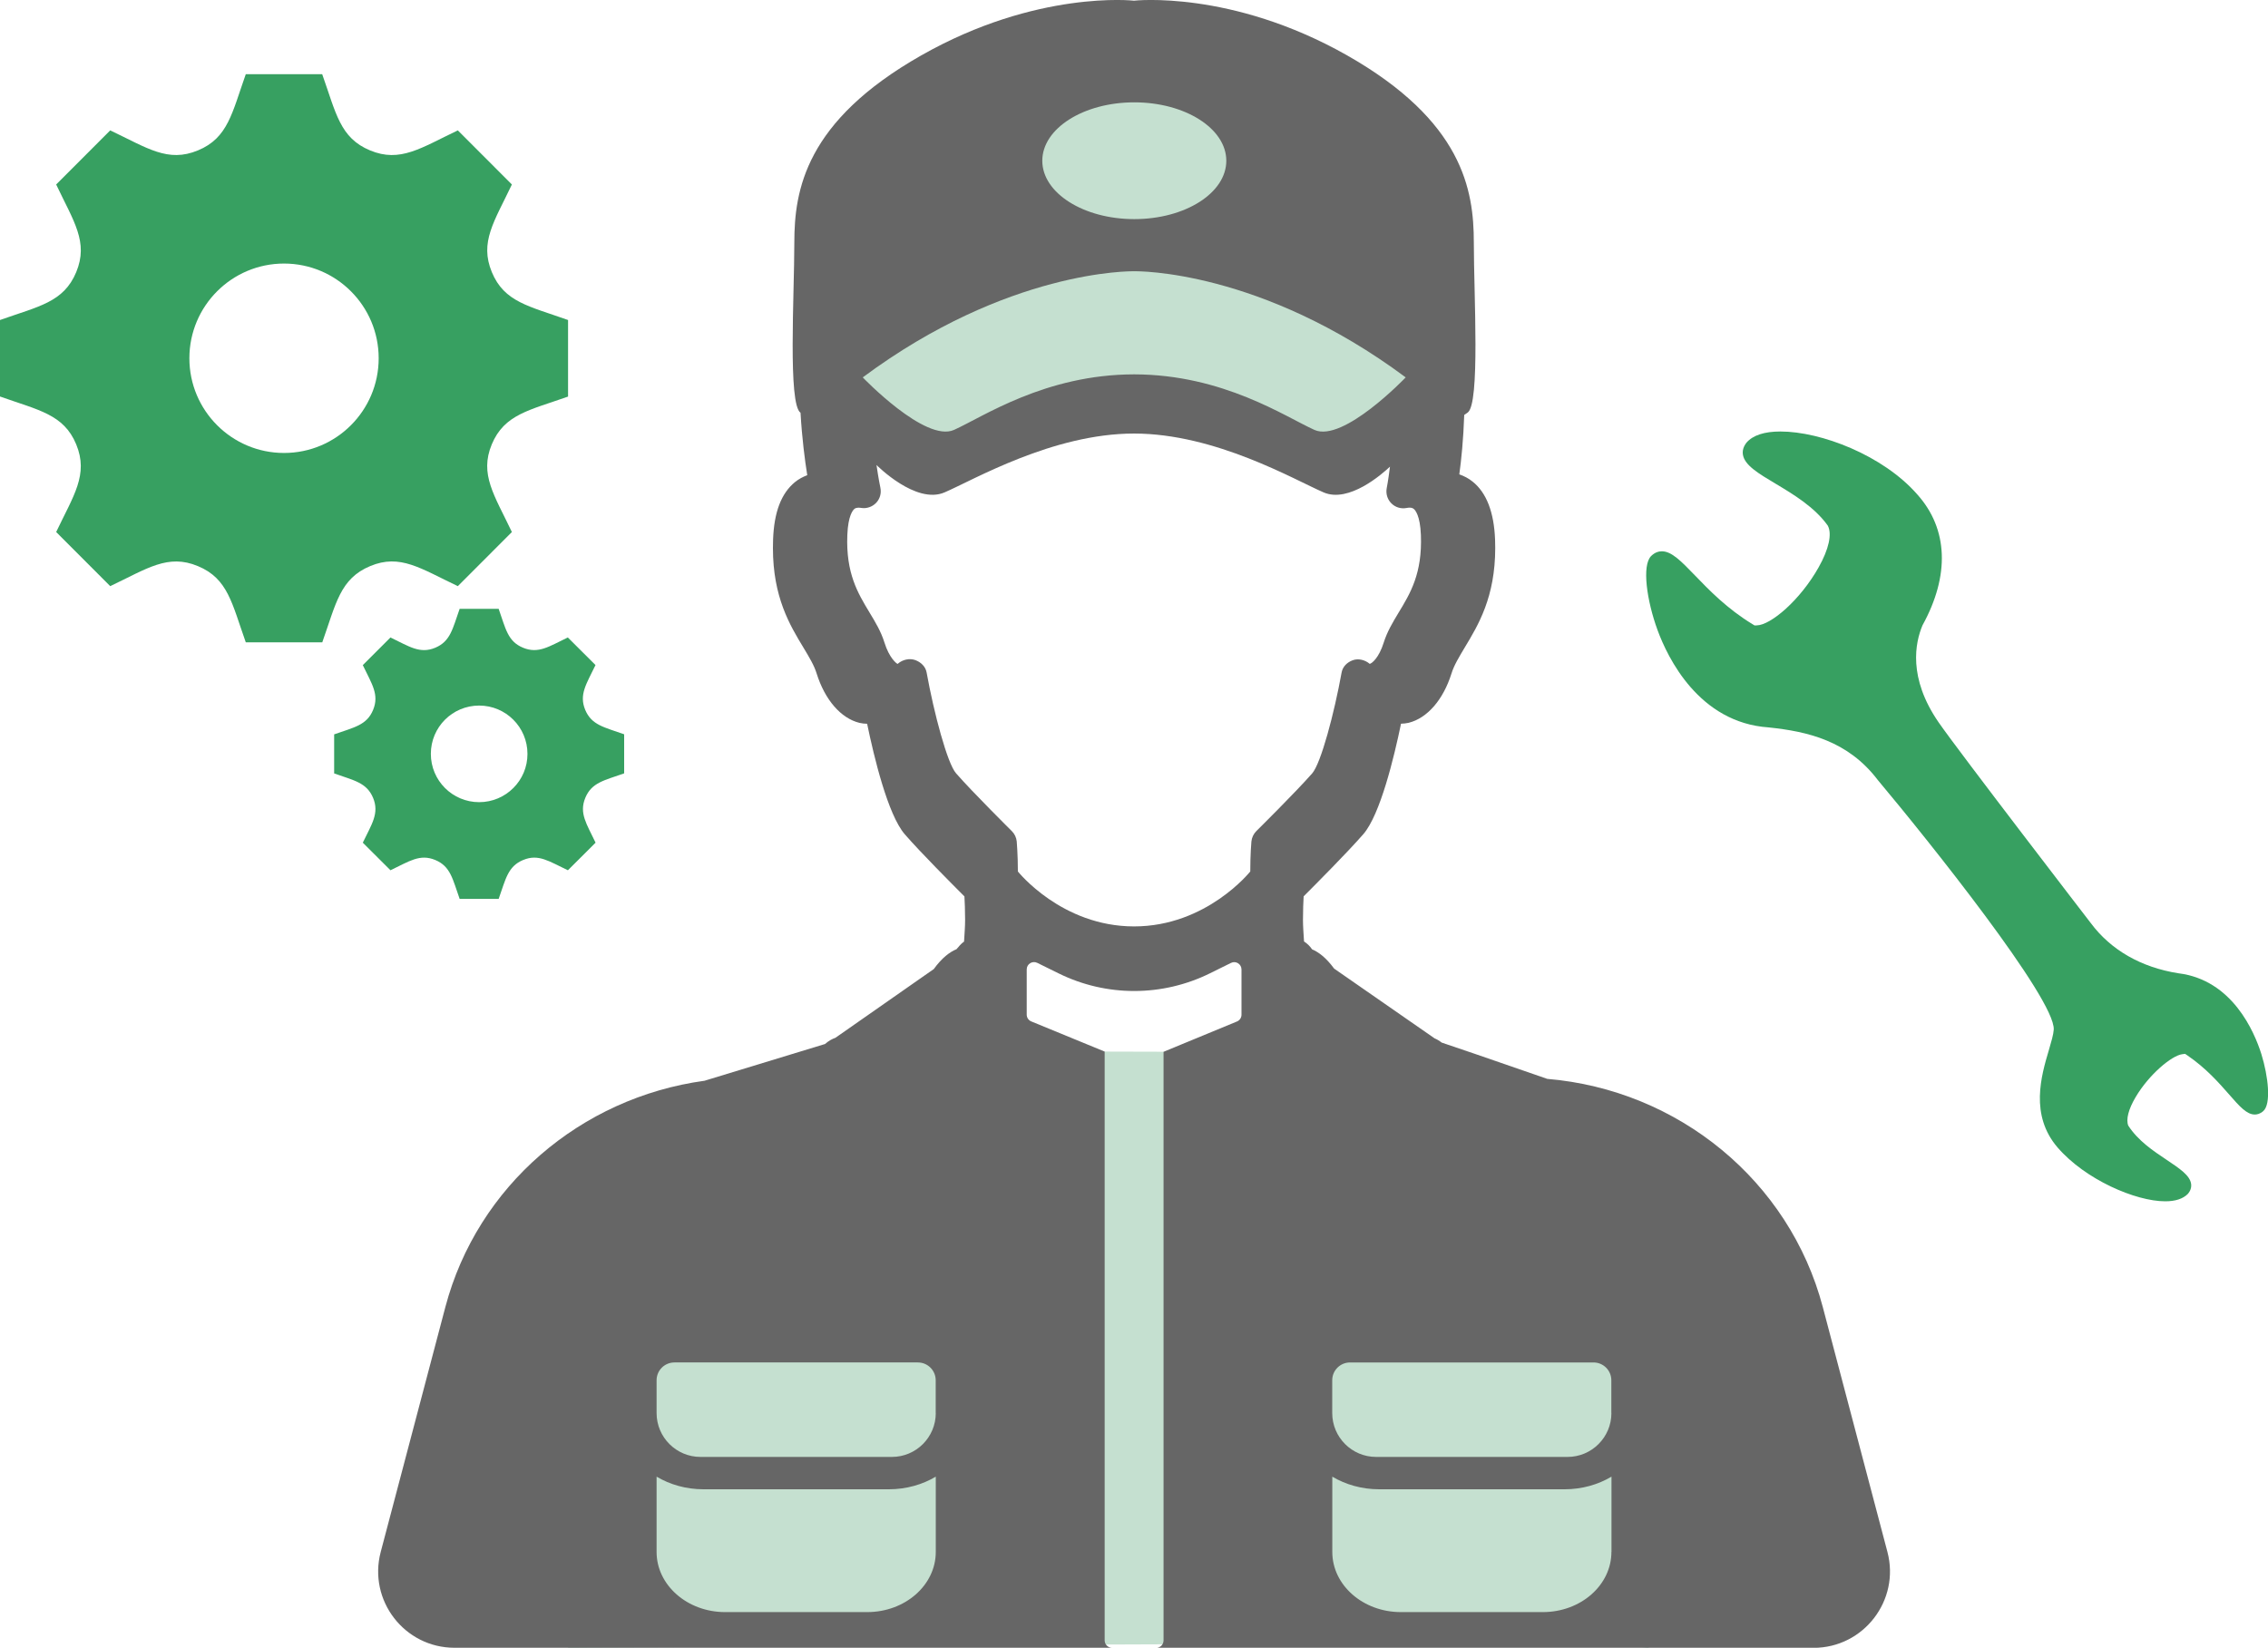 <?xml version="1.0" encoding="utf-8"?>
<!-- Generator: Adobe Illustrator 24.1.2, SVG Export Plug-In . SVG Version: 6.00 Build 0)  -->
<svg version="1.1" id="レイヤー_1" xmlns="http://www.w3.org/2000/svg" xmlns:xlink="http://www.w3.org/1999/xlink" x="0px"
	 y="0px" viewBox="0 0 300 218.01" style="enable-background:new 0 0 300 218.01;" xml:space="preserve">
<style type="text/css">
	.st0{fill:#C5E0D0;}
	.st1{fill:#37A061;}
	.st2{fill:#666666;}
</style>
<path class="st0" d="M78.31,163.29l67.8-24.16l7.8,0.02l66.13,38.54c0,0,0.98,41.49-2.29,40.32c-3.27-1.16-142.6,0.02-142.6,0.02
	L78.31,163.29z"/>
<path class="st0" d="M169.83,6.47l20.71,42.06l-15.16,12.32l-26.15-8.53l-26.91,10.04l-13.45-12.13c0,0,28.44-41.68,29-41.68
	C138.43,8.55,169.83,6.47,169.83,6.47z"/>
<path class="st1" d="M286.4,158.94c-3.91,0-10.57-2.87-14.24-7.13c-3.68-4.29-2.16-9.47-1.14-12.9c0.32-1.1,0.6-2.03,0.64-2.69
	c0.21-4.06-16.72-25.2-23.26-33c-3.96-5.22-9.3-6.44-14.46-6.98c-9.22-0.63-13.35-9.22-14.69-12.88c-1.41-3.85-2.11-8.57-0.83-9.81
	c0.52-0.51,1.05-0.61,1.41-0.61c1.29,0,2.57,1.33,4.34,3.16c1.91,1.98,4.28,4.44,7.67,6.5l0.25,0.15l0.29-0.01
	c1.84-0.03,5.73-3.32,8.18-7.68c1.35-2.4,1.8-4.42,1.21-5.52c-1.76-2.47-4.61-4.17-6.9-5.54c-2.28-1.36-4.07-2.43-4.32-3.81
	c-0.1-0.56,0.06-1.11,0.48-1.64c0.85-0.97,2.36-1.46,4.48-1.46c5.34,0,13.57,3.13,18.12,8.35c4.06,4.55,4.3,10.69,0.67,17.29
	c-0.96,2.27-1.95,6.93,2.13,12.84c2.65,3.84,19.96,26.34,20.13,26.56c2.65,3.56,6.65,5.86,11.58,6.64
	c7.15,0.87,10.06,7.76,10.98,10.68c0.92,2.96,1.32,6.61,0.26,7.55c-0.42,0.38-0.84,0.46-1.12,0.46c-1.07,0-2-1.05-3.39-2.64
	c-1.37-1.56-3.07-3.5-5.53-5.18l-0.31-0.21l-0.38,0.05c-1.41,0.19-4.4,2.7-6.15,5.66c-0.96,1.61-1.31,2.99-0.98,3.79
	c1.29,2,3.3,3.34,5.08,4.53c1.72,1.15,3.08,2.06,3.23,3.18c0.06,0.48-0.09,0.93-0.45,1.34C288.74,158.61,287.76,158.94,286.4,158.94
	z"/>
<g>
	<path class="st1" d="M75.14,52.47V42.34c-5.17-1.84-8.43-2.36-10.08-6.33c-1.65-3.98,0.31-6.68,2.65-11.6l-7.15-7.16
		c-4.88,2.32-7.62,4.31-11.61,2.65c-3.98-1.65-4.5-4.93-6.33-10.08H32.51c-1.82,5.12-2.34,8.43-6.33,10.08h0
		c-3.98,1.65-6.67-0.31-11.6-2.65l-7.15,7.16c2.33,4.91,4.3,7.62,2.65,11.6C8.42,40,5.12,40.52,0,42.34v10.12
		c5.11,1.82,8.43,2.35,10.08,6.33c1.66,4.01-0.36,6.78-2.65,11.6l7.15,7.16c4.89-2.32,7.62-4.31,11.6-2.65h0
		c3.98,1.65,4.5,4.94,6.33,10.08h10.12c1.82-5.12,2.34-8.42,6.35-10.09h0c3.95-1.64,6.63,0.31,11.58,2.66l7.15-7.16
		c-2.32-4.89-4.31-7.62-2.66-11.6C66.71,54.81,70.03,54.28,75.14,52.47z M37.57,59.93c-6.91,0-12.52-5.61-12.52-12.53
		c0-6.92,5.61-12.53,12.52-12.53c6.91,0,12.52,5.61,12.52,12.53C50.09,54.32,44.48,59.93,37.57,59.93z"/>
	<path class="st1" d="M82.56,102.32v-5.17c-2.63-0.94-4.3-1.2-5.15-3.23c-0.84-2.03,0.15-3.41,1.36-5.93l-3.66-3.65
		c-2.49,1.19-3.88,2.2-5.92,1.36s-2.3-2.52-3.23-5.15H60.8c-0.93,2.61-1.2,4.3-3.23,5.15c-2.03,0.84-3.41-0.15-5.92-1.36L47.99,88
		c1.2,2.51,2.2,3.89,1.36,5.93c-0.84,2.03-2.53,2.3-5.15,3.23v5.17c2.61,0.93,4.3,1.2,5.15,3.23c0.85,2.05-0.18,3.47-1.36,5.93
		l3.66,3.65c2.49-1.19,3.89-2.2,5.92-1.36c2.03,0.84,2.3,2.53,3.23,5.15h5.16c0.93-2.61,1.2-4.3,3.24-5.15h0.01
		c2.01-0.84,3.38,0.16,5.91,1.36l3.66-3.65c-1.19-2.5-2.2-3.89-1.36-5.93C78.26,103.52,79.95,103.25,82.56,102.32z M63.38,106.13
		c-3.53,0-6.39-2.86-6.39-6.39c0-3.54,2.86-6.39,6.39-6.39c3.53,0,6.39,2.86,6.39,6.39C69.78,103.27,66.91,106.13,63.38,106.13z"/>
</g>
<path class="st2" d="M249.66,205.33l-8.55-32.4c-4.42-16.72-19.13-28.73-36.45-30.19c-6.97-2.42-13.42-4.64-13.96-4.8
	c-0.33-0.26-0.67-0.45-0.94-0.56c-0.55-0.38-12.79-8.88-13.29-9.23c-1.04-1.42-2.04-2.18-2.92-2.55c-0.25-0.38-0.6-0.74-1.06-1.04
	c-0.06-0.98-0.14-2-0.14-2.84c0-1.34,0.05-2.41,0.09-3.13c1.6-1.6,5.76-5.78,7.89-8.22c2.24-2.57,4.08-10.22,4.99-14.62
	c0.33-0.01,0.67-0.04,1.01-0.12c2.46-0.61,4.58-3.05,5.67-6.54c0.33-1.07,0.99-2.15,1.74-3.41c1.81-3,4.04-6.69,4.04-13.18
	c0-0.36-0.01-0.74-0.02-1.12c-0.14-3.62-1.14-6.2-2.97-7.66c-0.53-0.43-1.13-0.74-1.76-0.96c0.26-1.88,0.54-4.6,0.65-7.86l0.45-0.31
	c1.67-1.15,0.82-15.56,0.82-22.51c0-6.95-1.46-16.06-16.77-24.76C162.85-1.37,150,0.09,150,0.09s-12.85-1.46-28.16,7.25
	c-15.31,8.7-16.77,17.81-16.77,24.76c0,6.95-0.86,21.36,0.82,22.51l0,0c0.2,3.45,0.58,6.32,0.89,8.26
	c-0.58,0.22-1.13,0.51-1.62,0.91c-1.82,1.49-2.77,3.97-2.9,7.61c-0.01,0.38-0.02,0.75-0.02,1.12c0,6.49,2.23,10.19,4.04,13.18
	c0.76,1.26,1.41,2.34,1.74,3.41c1.09,3.49,3.21,5.94,5.67,6.54c0.34,0.08,0.67,0.11,1.01,0.12c0.91,4.4,2.75,12.05,4.98,14.62
	c2.12,2.44,6.29,6.62,7.89,8.22c0.04,0.71,0.09,1.78,0.09,3.13c0,0.85-0.08,1.87-0.14,2.85c-0.27,0.19-0.54,0.45-0.79,0.77
	c-0.07,0.08-0.15,0.15-0.2,0.23c-0.9,0.37-1.94,1.15-3.01,2.63c-0.5,0.35-12.41,8.68-13.02,9.1c-0.41,0.14-0.9,0.4-1.37,0.82
	c-0.91,0.28-10.03,3.06-15.94,4.86c-16.37,2.24-30.05,13.92-34.28,29.94l-8.55,32.4c-1.69,6.41,3.14,12.68,9.77,12.68h86.97
	c-0.54,0-0.98-0.44-0.98-0.98v-77.9l-9.71-3.99c-0.36-0.15-0.6-0.5-0.6-0.89v-5.99c0-0.72,0.75-1.18,1.39-0.87l2.84,1.4
	c6.31,3.11,13.71,3.1,20.02-0.02l2.77-1.37c0.64-0.32,1.39,0.15,1.39,0.87v5.99c0,0.39-0.24,0.74-0.6,0.89l-9.71,4.01v77.88
	c0,0.54-0.44,0.98-0.98,0.98h86.97C246.52,218.01,251.35,211.73,249.66,205.33z M123.78,205.33c0,4.4-4.06,7.96-9.07,7.96H95.92
	c-5.01,0-9.07-3.57-9.07-7.96v-9.96c1.77,1.05,3.9,1.67,6.2,1.67h24.53c2.3,0,4.43-0.62,6.2-1.67V205.33z M123.78,186.95
	c0,3.21-2.6,5.81-5.81,5.81H92.66c-3.21,0-5.81-2.6-5.81-5.81v-4.33c0-1.31,1.06-2.36,2.36-2.36h32.2c1.31,0,2.36,1.06,2.36,2.36
	V186.95z M150.04,13.54c6.72,0,12.17,3.46,12.17,7.73c0,4.27-5.45,7.72-12.17,7.72s-12.17-3.46-12.17-7.72
	C137.87,17,143.32,13.54,150.04,13.54z M150.04,35.89c0.4-0.01,16.73-0.22,35.9,14.04c0,0-8.26,8.66-12.07,6.95
	c-3.8-1.7-12.05-7.33-23.84-7.35c-11.79,0.01-20.03,5.64-23.84,7.35c-3.8,1.7-12.07-6.95-12.07-6.95
	C133.31,35.67,149.63,35.88,150.04,35.89z M166.18,109.96c-0.37,0.37-0.6,0.86-0.65,1.38c-0.01,0.11-0.15,1.71-0.15,3.96
	c0,0-5.77,7.27-15.37,7.27c-9.6,0-15.37-7.27-15.37-7.27c0-2.25-0.15-3.85-0.15-3.96c-0.05-0.52-0.28-1.01-0.65-1.38
	c-0.05-0.05-5.18-5.13-7.38-7.65c-1.16-1.33-2.92-7.96-3.89-13.33c-0.14-0.79-0.76-1.38-1.51-1.65c-0.75-0.27-1.66-0.06-2.27,0.46
	l-0.06,0.05c-0.16-0.06-1.11-0.8-1.74-2.83c-0.46-1.47-1.2-2.7-1.99-4c-1.53-2.54-3.12-5.16-2.92-10.22c0.1-2.58,0.74-3.3,0.94-3.46
	c0.07-0.06,0.28-0.23,0.89-0.13c0.73,0.12,1.47-0.14,1.98-0.67c0.4-0.42,0.61-0.97,0.61-1.53c0-0.16-0.02-0.33-0.05-0.49
	c-0.01-0.05-0.25-1.17-0.51-2.99c0.06,0.06,5.21,5.25,8.99,3.63c3.81-1.63,14.29-7.79,25.08-7.79s21.28,6.16,25.08,7.79
	c3.33,1.43,7.72-2.42,8.77-3.41c-0.22,1.75-0.42,2.81-0.43,2.84c-0.03,0.15-0.04,0.3-0.04,0.44c0,0.58,0.23,1.15,0.65,1.57
	c0.52,0.53,1.27,0.76,2.01,0.62c0.65-0.13,0.88,0.06,0.95,0.12c0.2,0.16,0.85,0.87,0.95,3.47c0.19,5.06-1.39,7.68-2.93,10.22
	c-0.79,1.31-1.53,2.54-1.99,4c-0.63,2.02-1.57,2.76-1.85,2.81c-0.61-0.52-1.49-0.75-2.24-0.48c-0.75,0.27-1.34,0.85-1.48,1.63
	c-0.97,5.38-2.73,12.01-3.89,13.34C171.36,104.84,166.23,109.91,166.18,109.96z M213.15,205.33c0,4.4-4.06,7.96-9.07,7.96H185.3
	c-5.01,0-9.07-3.57-9.07-7.96v-9.96c1.77,1.05,3.9,1.67,6.2,1.67h24.53c2.3,0,4.43-0.62,6.2-1.67V205.33z M213.15,186.95
	c0,3.21-2.6,5.81-5.81,5.81h-25.31c-3.21,0-5.81-2.6-5.81-5.81v-4.33c0-1.31,1.06-2.36,2.36-2.36h32.2c1.31,0,2.36,1.06,2.36,2.36
	V186.95z"/>
</svg>
